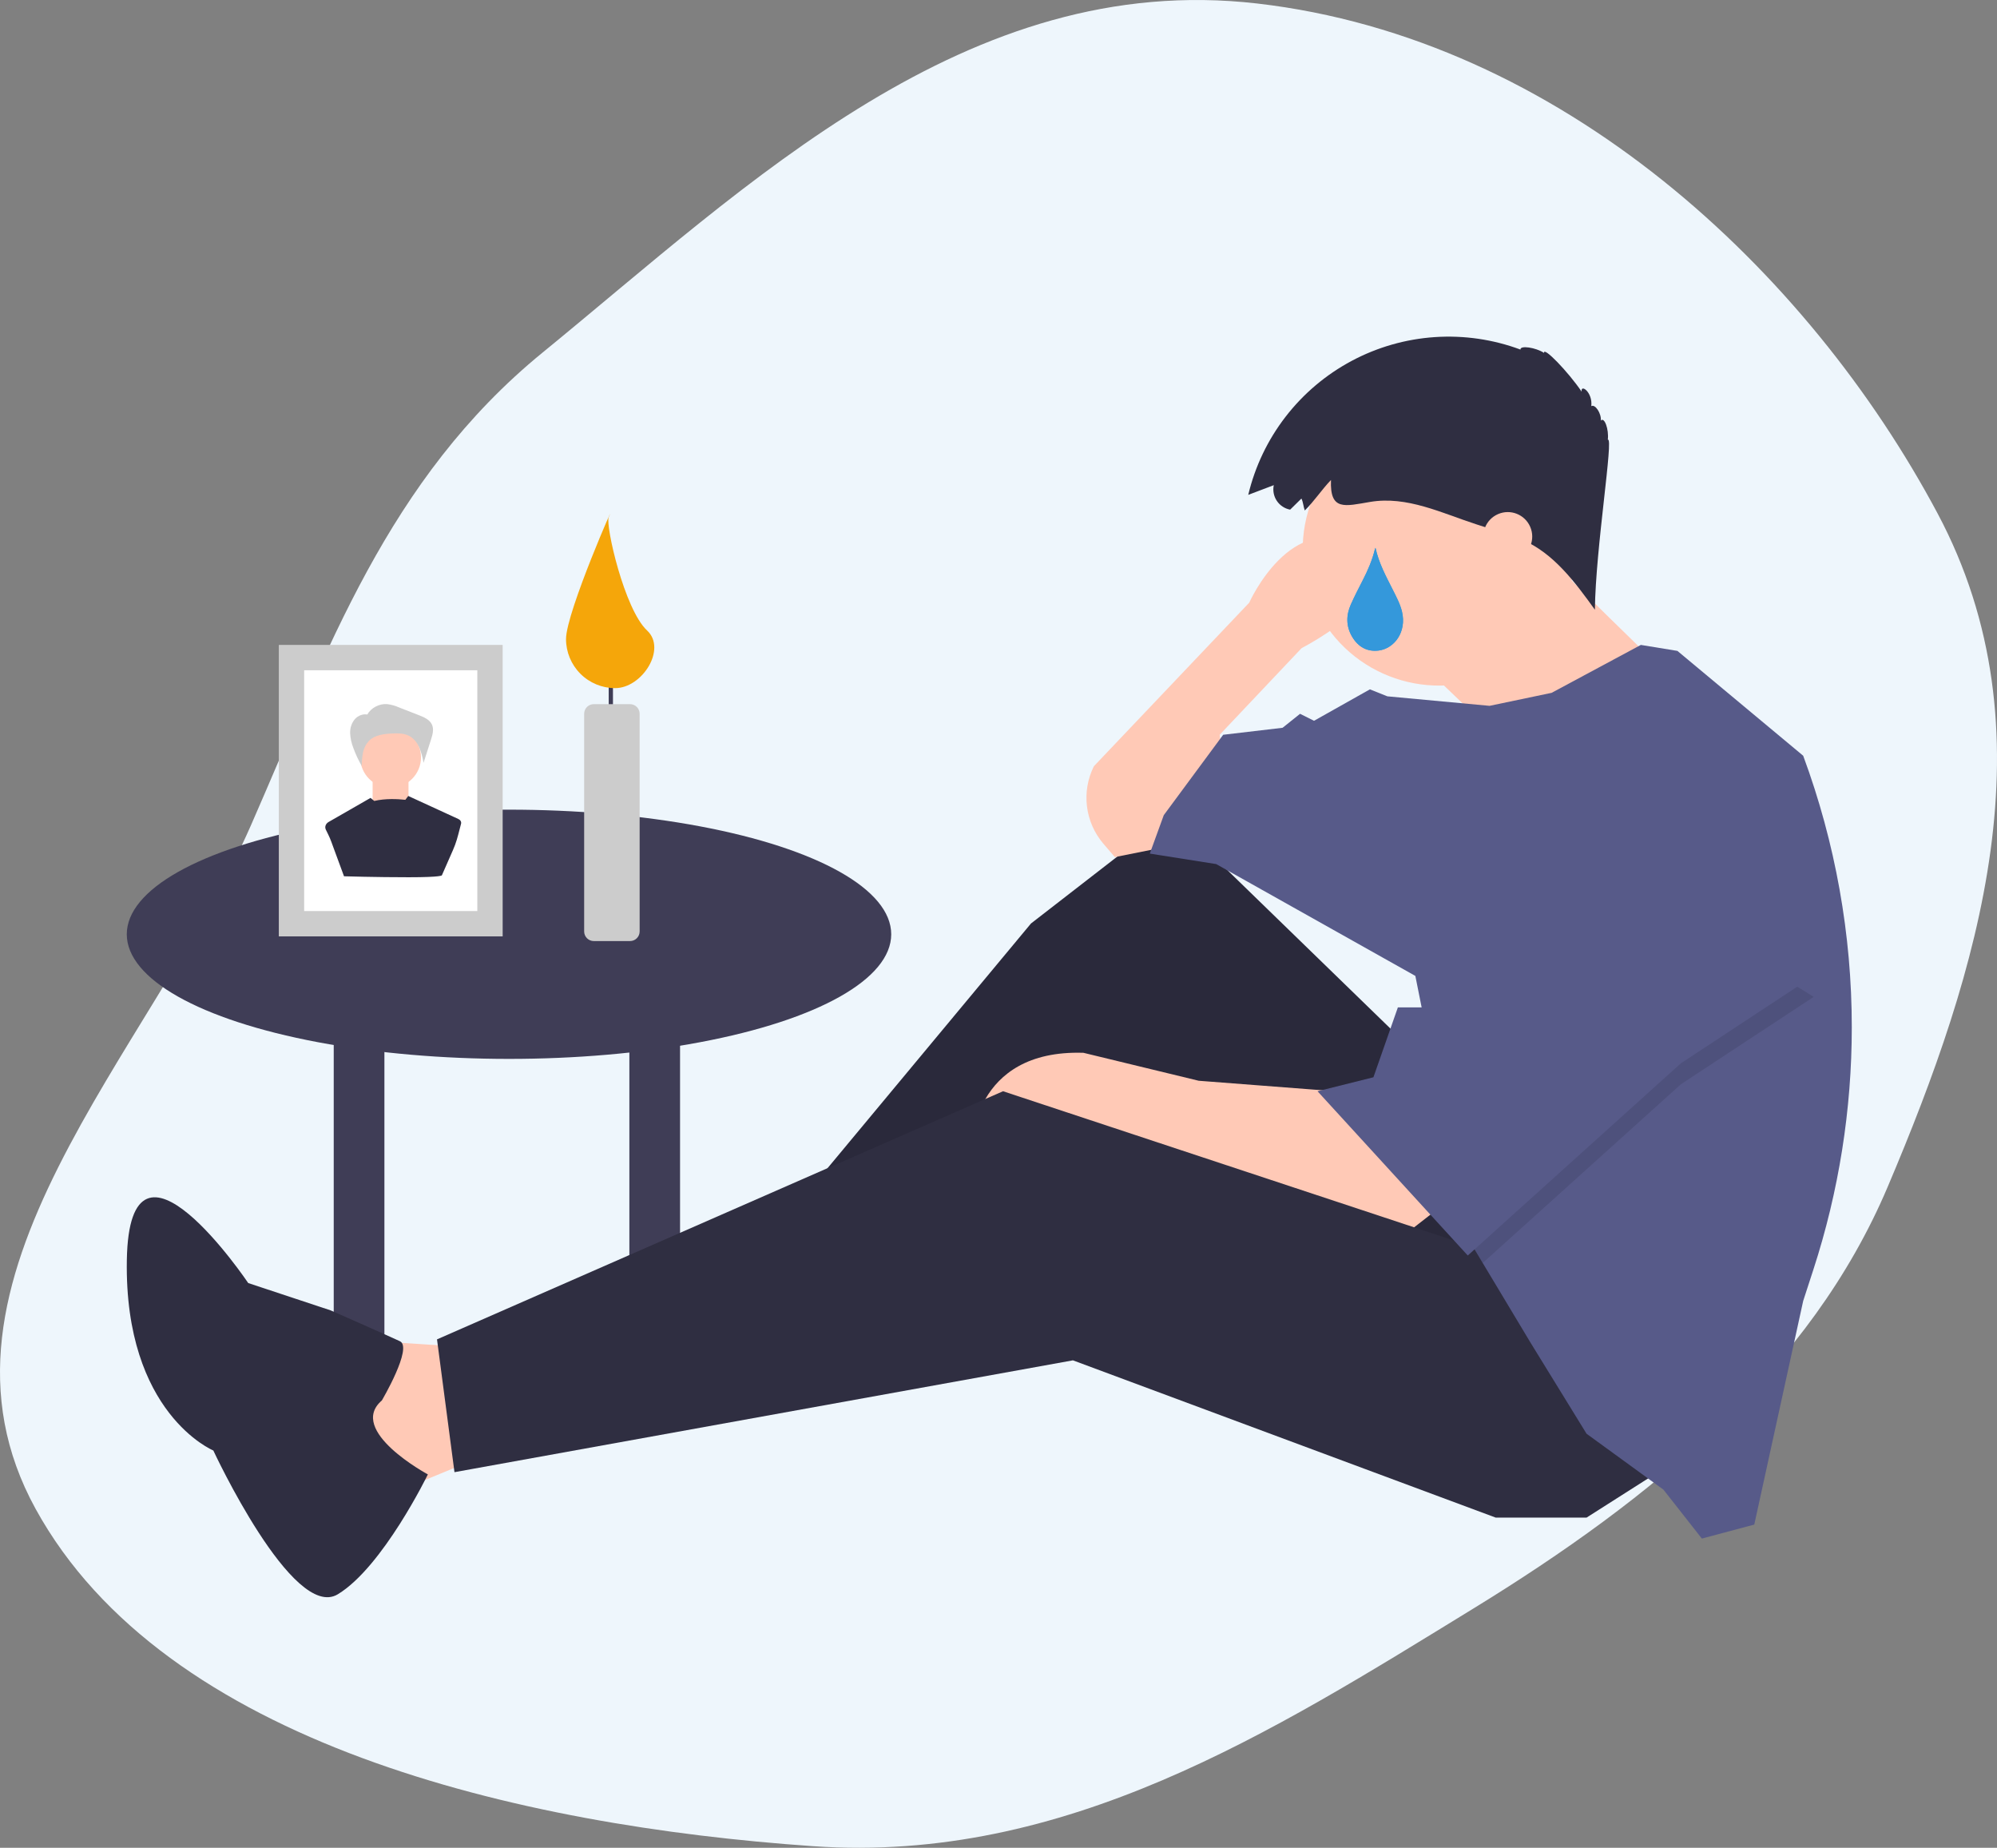 <svg width="614" height="568" viewBox="0 0 614 568" fill="none" xmlns="http://www.w3.org/2000/svg">
<rect x="0" y="0" width="614" height="568" fill="#808080" stroke="none"/>
<path fill-rule="evenodd" clip-rule="evenodd" d="M386.529 1.075C479.914 11.856 555.901 83.067 595.747 157.857C631.367 224.717 608.646 298.263 580.363 364.902C556.686 420.69 508.579 460.381 452.845 494.559C391.131 532.406 327.588 572.905 249.97 567.516C159.12 561.209 50.694 536.034 10.978 463.882C-27.831 393.38 46.344 323.971 77.186 253.626C100.672 200.059 119.031 147.391 166.862 108.341C230.164 56.661 297.329 -9.224 386.529 1.075Z" fill="#EEF6FC"/>
<ellipse cx="156.498" cy="287.196" rx="117.518" ry="38.307" fill="#3F3D56"/>
<rect x="102.609" y="303.428" width="15.582" height="115.57" fill="#3F3D56"/>
<rect x="193.507" y="303.428" width="15.582" height="115.57" fill="#3F3D56"/>
<path d="M459.129 207.275C480.353 198.057 490.086 173.379 480.868 152.155C471.65 130.931 446.972 121.198 425.748 130.416C404.524 139.634 394.791 164.312 404.009 185.536C413.227 206.76 437.905 216.493 459.129 207.275Z" fill="#FFC9B6"/>
<path d="M437.392 204.418L473.531 239.086L508.198 202.947C508.198 202.947 479.852 175.436 479.424 174.45C478.996 173.465 437.392 204.418 437.392 204.418Z" fill="#FFC9B6"/>
<path d="M400.138 153.254L396.67 156.664C395.841 156.509 395.052 156.189 394.348 155.725C393.644 155.261 393.04 154.66 392.572 153.96C392.103 153.259 391.778 152.471 391.618 151.644C391.457 150.816 391.463 149.964 391.636 149.139L383.785 152.121C385.867 143.397 389.778 135.215 395.259 128.116C400.74 121.017 407.666 115.162 415.578 110.94C423.491 106.718 432.21 104.224 441.158 103.624C450.107 103.023 459.081 104.33 467.487 107.457C467.313 106.098 472.152 106.787 474.744 108.49C474.416 106.299 482.118 114.235 486.298 120.394C485.915 117.905 489.735 120.532 489.263 124.85C490.435 124.124 492.391 127.08 492.197 129.284C493.286 128.047 494.715 131.969 494.34 135.167C496.219 134.145 490.56 168.629 490.37 187.428C484.256 178.936 477.673 170.058 468.058 165.931C466.423 165.23 464.729 164.68 463.037 164.132L453.886 161.166C443.246 157.717 432.609 152.376 421.26 154.289C413.461 155.604 408.838 157.144 409.229 147.542C406.39 150.495 404.087 154.053 401.173 156.916C400.738 155.787 400.688 154.334 400.138 153.254Z" fill="#2F2E41"/>
<path d="M466.575 171.832C470.385 170.178 472.132 165.748 470.477 161.939C468.823 158.129 464.393 156.382 460.584 158.037C456.774 159.691 455.028 164.121 456.682 167.93C458.337 171.74 462.766 173.487 466.575 171.832Z" fill="#FFC9B6"/>
<path d="M139.735 413.868L107.507 411.721L118.249 460.063L154.775 445.023L139.735 413.868Z" fill="#FFC9B6"/>
<path d="M435.164 323.628L359.964 250.577L316.993 283.88L232.123 385.937L241.792 400.977L344.925 331.149L414.752 422.463L481.358 389.16L435.164 323.628Z" fill="#2F2E41"/>
<path opacity="0.1" d="M435.164 323.628L359.964 250.577L316.993 283.88L232.123 385.937L241.792 400.977L344.925 331.149L414.752 422.463L481.358 389.16L435.164 323.628Z" fill="black"/>
<path d="M441.61 371.971L431.942 379.491L353.519 352.634L335.256 345.114L298.73 352.634C298.73 352.634 298.73 322.554 333.107 323.628L368.559 332.222L410.456 335.445L441.61 371.971Z" fill="#FFC9B6"/>
<path d="M511.439 451.469L487.804 466.509H459.872L329.883 418.166L139.734 452.543L134.362 411.721L308.398 335.446L460.947 385.937L511.439 451.469Z" fill="#2F2E41"/>
<path d="M358.89 260.246L342.775 263.469L339.264 259.372C336.484 256.129 334.722 252.137 334.2 247.898C333.679 243.658 334.419 239.358 336.33 235.538L384.09 185.261C384.09 185.261 396.981 156.255 417.393 168.072C437.804 179.889 400.204 199.227 400.204 199.227L375.004 225.869L377.153 244.132L358.89 260.246Z" fill="#FFC9B6"/>
<path d="M569.354 315.797C569.354 341.083 565.37 366.21 557.548 390.256L554.411 399.903L539.371 468.658L523.257 472.955L511.439 457.915L487.805 440.726L470.616 412.794L455.877 388.236L451.279 380.566L435.165 299.994L373.93 265.617L353.519 262.394L357.816 250.577L376.079 225.868L394.342 223.72L399.713 219.422L404.01 221.571L421.199 211.902L426.57 214.051L457.983 216.973L477.062 212.977L504.499 198.248L515.737 200.085L554.411 232.314C564.298 259.037 569.358 287.304 569.354 315.797Z" fill="#575A89"/>
<path d="M117.4 430.504C117.4 430.504 127.022 414.196 122.958 412.292C118.894 410.388 101.634 402.798 101.634 402.798L76.322 394.41C76.322 394.41 39.8 340.129 38.998 387.332C38.196 434.535 65.591 445.882 65.591 445.882C65.591 445.882 90.024 498.463 103.864 490.078C117.704 481.694 131.553 453.231 131.553 453.231C131.553 453.231 106.595 439.815 117.4 430.504Z" fill="#2F2E41"/>
<path opacity="0.1" d="M557.634 306.441L516.812 333.297L455.878 388.237L451.28 380.567L438.388 316.108H441.611L474.915 254.875L557.634 306.441Z" fill="black"/>
<path d="M474.914 248.429L441.61 309.663H429.794L422.274 331.15L405.085 335.446L451.279 385.937L516.811 326.851L557.633 299.995L474.914 248.429Z" fill="#575A89"/>
<path d="M422.907 168.38C422.784 168.708 422.73 168.819 422.701 168.938C421.883 172.272 420.546 175.34 419.015 178.32C417.743 180.797 416.463 183.275 415.323 185.831C413.838 189.162 413.852 192.549 415.708 195.7C417.62 198.946 420.427 200.397 423.842 199.982C428.676 199.395 432.581 194.274 431.049 187.958C430.469 185.567 429.255 183.341 428.157 181.151C426.13 177.108 423.948 173.162 422.907 168.38Z" fill="#3498DB"/>
<path fill-rule="evenodd" clip-rule="evenodd" d="M422.907 168.38C423.948 173.162 426.13 177.108 428.157 181.151C429.255 183.341 430.469 185.567 431.049 187.958C432.581 194.274 428.676 199.395 423.842 199.982C420.428 200.397 417.62 198.946 415.708 195.7C413.852 192.549 413.838 189.162 415.323 185.831C416.463 183.276 417.743 180.797 419.015 178.32C420.546 175.34 421.883 172.272 422.701 168.938C422.73 168.819 422.784 168.708 422.907 168.38Z" fill="#3498DB"/>
<path d="M187.807 223.999C187.633 223.999 187.466 223.93 187.343 223.807C187.22 223.684 187.151 223.517 187.151 223.343V199.067C187.151 198.893 187.22 198.726 187.343 198.603C187.466 198.48 187.633 198.411 187.807 198.411C187.981 198.411 188.148 198.48 188.271 198.603C188.394 198.726 188.463 198.893 188.463 199.067V223.343C188.463 223.517 188.394 223.684 188.271 223.807C188.148 223.93 187.981 223.999 187.807 223.999Z" fill="#3F3D56"/>
<path d="M198.961 193.818C205.066 199.491 197.453 211.533 189.119 211.533C185.117 211.533 181.279 209.943 178.449 207.113C175.619 204.283 174.029 200.445 174.029 196.443C174.029 188.109 190.338 151.345 187.151 159.045C186.133 161.503 191.968 187.322 198.961 193.818Z" fill="#F5A60A"/>
<path d="M193.713 289.281H182.559C181.776 289.28 181.026 288.969 180.472 288.415C179.919 287.862 179.607 287.111 179.606 286.329V219.407C179.607 218.624 179.919 217.873 180.472 217.32C181.026 216.766 181.776 216.455 182.559 216.454H193.713C194.495 216.455 195.246 216.766 195.799 217.32C196.353 217.873 196.664 218.624 196.665 219.407V286.329C196.664 287.111 196.353 287.862 195.799 288.415C195.246 288.969 194.495 289.28 193.713 289.281Z" fill="#CCCCCC"/>
<rect x="85.728" y="198.247" width="68.823" height="89.599" fill="#CCCCCC"/>
<rect x="93.519" y="206.038" width="53.24" height="74.017" fill="white"/>
<rect x="114.567" y="239.624" width="11.028" height="8.747" fill="#FFC9B6"/>
<path d="M120.099 242.156C125.257 242.156 129.439 237.974 129.439 232.816C129.439 227.657 125.257 223.476 120.099 223.476C114.94 223.476 110.759 227.657 110.759 232.816C110.759 237.974 114.94 242.156 120.099 242.156Z" fill="#FFC9B6"/>
<path fill-rule="evenodd" clip-rule="evenodd" d="M124.632 245.86L125.522 244.68L140.943 251.767C141.253 251.909 141.499 252.128 141.644 252.393C141.79 252.658 141.828 252.955 141.752 253.239C141.592 253.84 141.446 254.413 141.304 254.967C140.737 257.186 140.248 259.101 139.286 261.271C137.836 264.54 135.863 269.066 135.863 269.066C135.863 269.066 135.889 269.666 125.704 269.666C115.518 269.666 105.772 269.369 105.772 269.369C102.493 260.6 102.031 259.041 101.39 257.559C101.109 256.908 100.793 256.272 100.189 255.047C99.983 254.628 99.956 254.164 100.113 253.731C100.27 253.298 100.601 252.922 101.053 252.663L113.926 245.275L115.068 246.211C118.501 245.4 122.344 245.61 124.632 245.86Z" fill="#2F2E41"/>
<path d="M112.876 219.704C113.499 218.647 114.402 217.783 115.485 217.206C116.568 216.63 117.79 216.364 119.014 216.438C120.296 216.599 121.546 216.949 122.724 217.477L128.83 219.859C130.41 220.475 132.14 221.23 132.826 222.781C133.462 224.221 132.988 225.883 132.507 227.382L130.222 234.507C129.969 232.895 129.535 231.316 128.928 229.801C128.264 228.311 127.215 226.937 125.764 226.193C124.178 225.379 122.308 225.396 120.528 225.482C118.006 225.603 115.265 225.924 113.473 227.703C112.522 228.713 111.877 229.972 111.614 231.334C111.354 232.689 111.224 234.065 111.224 235.445C110.19 233.667 109.319 231.8 108.621 229.865C108.048 228.425 107.721 226.898 107.654 225.349C107.594 223.787 108.113 222.257 109.11 221.053C110.142 219.9 111.823 219.278 113.301 219.734" fill="#CCCCCC"/>
</svg>
